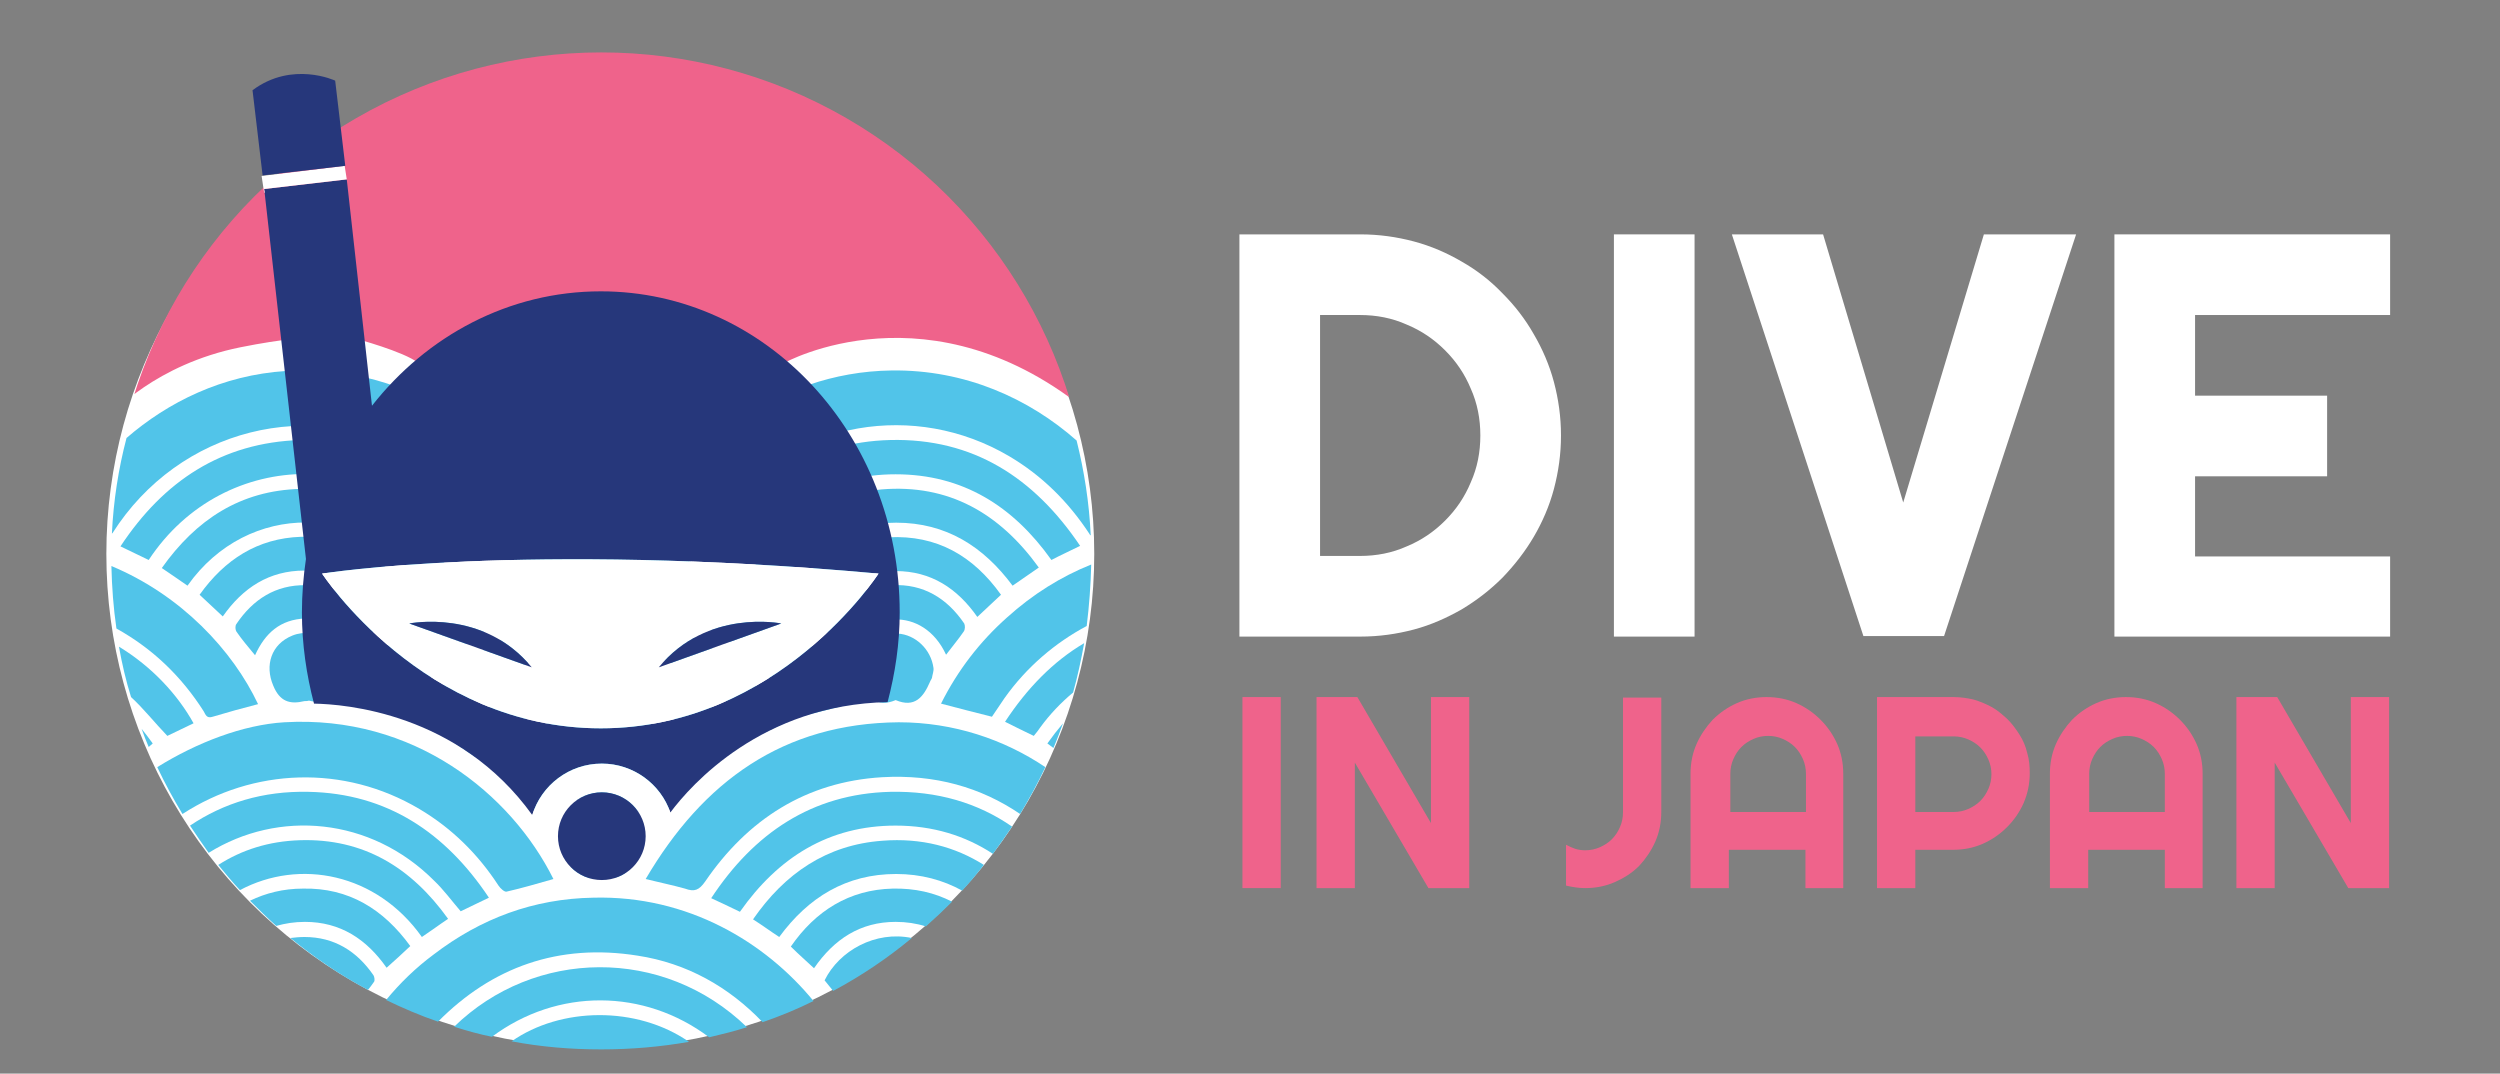 <?xml version="1.0" encoding="utf-8"?>
<!-- Generator: Adobe Illustrator 23.0.1, SVG Export Plug-In . SVG Version: 6.00 Build 0)  -->
<svg version="1.1" id="Layer_1" xmlns="http://www.w3.org/2000/svg" xmlns:xlink="http://www.w3.org/1999/xlink" x="0px" y="0px"
	 viewBox="0 0 496 213" style="enable-background:new 0 0 496 213;" xml:space="preserve">
<rect x="0" y="0" width="496" height="213" fill="#808080" stroke="none"/>
<style type="text/css">
	.st0{fill:#FFFFFF;}
	.st1{fill:#EF638B;}
	.st2{fill:none;}
	.st3{fill:#51C4E9;}
	.st4{clip-path:url(#SVGID_2_);}
	.st5{fill:#26377B;}
</style>
<g id="text_logo">
	<path class="st0" d="M309.7,86.4c0,3.7-0.5,7.2-1.4,10.6s-2.3,6.6-4,9.5s-3.8,5.6-6.2,8.1c-2.4,2.4-5.1,4.5-8.1,6.3
		c-3,1.7-6.1,3.1-9.5,4s-6.9,1.4-10.6,1.4h-24V46.5h24c3.7,0,7.2,0.5,10.6,1.4s6.6,2.3,9.5,4c3,1.7,5.7,3.8,8.1,6.3
		c2.4,2.4,4.5,5.1,6.2,8.1c1.7,2.9,3.1,6.1,4,9.5C309.2,79.2,309.7,82.7,309.7,86.4z M293.7,86.4c0-3.3-0.6-6.4-1.9-9.3
		c-1.2-2.9-2.9-5.4-5.1-7.6s-4.7-3.9-7.6-5.1c-2.9-1.3-6-1.9-9.3-1.9h-7.9v47.8h7.9c3.3,0,6.4-0.6,9.3-1.9c2.9-1.2,5.4-2.9,7.6-5.1
		s3.9-4.7,5.1-7.6C293.1,92.8,293.7,89.7,293.7,86.4z"/>
	<path class="st0" d="M336.2,126.3h-16V46.5h16V126.3z"/>
	<path class="st0" d="M411.9,46.5l-26.2,79.7h-16l-26.1-79.7h18.1l15.9,53.2l16-53.2C393.6,46.5,411.9,46.5,411.9,46.5z"/>
	<path class="st0" d="M474.2,126.3h-54.7V46.5h54.7v16h-38.7v16h26.2v16h-26.2v15.9h38.7V126.3z"/>
	<path class="st1" d="M254.1,176.2h-7.6v-37.9h7.6V176.2z"/>
	<path class="st1" d="M291.5,176.2h-8.1l-14.6-24.9v24.9h-7.6v-37.9h8.1l14.6,25v-25h7.6V176.2z"/>
	<path class="st1" d="M329.6,161.1c0,2.1-0.4,4.1-1.2,5.9c-0.8,1.8-1.9,3.4-3.2,4.8c-1.4,1.4-3,2.4-4.8,3.2s-3.8,1.2-5.9,1.2
		c-1.3,0-2.5-0.2-3.8-0.5v-8.1c0.6,0.3,1.2,0.6,1.8,0.8c0.7,0.2,1.3,0.3,2,0.3c1,0,2-0.2,2.9-0.6c0.9-0.4,1.7-0.9,2.4-1.6
		c0.7-0.7,1.2-1.5,1.6-2.4s0.6-1.9,0.6-2.9v-22.8h7.6V161.1z"/>
	<path class="st1" d="M365.8,176.2h-7.6v-7.6H343v7.6h-7.6v-22.7c0-2.1,0.4-4.1,1.2-5.9c0.8-1.8,1.9-3.4,3.2-4.8
		c1.4-1.4,3-2.5,4.8-3.3s3.8-1.2,5.9-1.2s4.1,0.4,5.9,1.2s3.4,1.9,4.8,3.3c1.4,1.4,2.5,3,3.3,4.8s1.2,3.8,1.2,5.9v22.7H365.8z
		 M358.3,161.1v-7.6c0-1-0.2-2-0.6-2.9s-0.9-1.7-1.6-2.4s-1.5-1.2-2.4-1.6c-0.9-0.4-1.9-0.6-2.9-0.6s-2,0.2-2.9,0.6
		c-0.9,0.4-1.7,0.9-2.4,1.6c-0.7,0.7-1.2,1.5-1.6,2.4s-0.6,1.9-0.6,2.9v7.6H358.3z"/>
	<path class="st1" d="M380,176.2h-7.6v-37.9h15.2c1.4,0,2.7,0.2,4,0.5c1.3,0.4,2.5,0.9,3.6,1.5s2.1,1.5,3.1,2.4
		c0.9,0.9,1.7,2,2.4,3.1c0.7,1.1,1.2,2.3,1.5,3.6c0.4,1.3,0.5,2.6,0.5,4c0,2.1-0.4,4-1.2,5.9c-0.8,1.8-1.9,3.4-3.3,4.8
		c-1.4,1.4-3,2.5-4.8,3.3s-3.8,1.2-5.9,1.2H380V176.2z M380,145.9v15.2h7.6c1,0,2-0.2,2.9-0.6c0.9-0.4,1.7-0.9,2.4-1.6
		c0.7-0.7,1.2-1.5,1.6-2.4s0.6-1.9,0.6-2.9s-0.2-2-0.6-2.9s-0.9-1.7-1.6-2.4s-1.5-1.2-2.4-1.6c-0.9-0.4-1.9-0.6-2.9-0.6H380V145.9z"
		/>
	<path class="st1" d="M437.1,176.2h-7.6v-7.6h-15.2v7.6h-7.6v-22.7c0-2.1,0.4-4.1,1.2-5.9c0.8-1.8,1.9-3.4,3.2-4.8
		c1.4-1.4,3-2.5,4.8-3.3s3.8-1.2,5.9-1.2s4.1,0.4,5.9,1.2s3.4,1.9,4.8,3.3s2.5,3,3.3,4.8s1.2,3.8,1.2,5.9v22.7H437.1z M429.5,161.1
		v-7.6c0-1-0.2-2-0.6-2.9s-0.9-1.7-1.6-2.4s-1.5-1.2-2.4-1.6c-0.9-0.4-1.9-0.6-2.9-0.6s-2,0.2-2.9,0.6c-0.9,0.4-1.7,0.9-2.4,1.6
		c-0.7,0.7-1.2,1.5-1.6,2.4s-0.6,1.9-0.6,2.9v7.6H429.5z"/>
	<path class="st1" d="M474,176.2h-8.1l-14.6-24.9v24.9h-7.6v-37.9h8.1l14.6,25v-25h7.6V176.2z"/>
</g>
<g id="image_logo">
	<circle id="bg" class="st0" cx="119.1" cy="109.9" r="98"/>
	<g id="waves">
		<path class="st2" d="M86,189.4c9.4-7.2,19.9-11.1,31.7-11.3c18.9-0.5,34.2,8.9,43.7,20.5c1.3-0.6,2.6-1.3,3.9-2
			c-0.6-0.7-1.1-1.4-1.7-2.1c2.9-5.9,10.1-9.9,17.3-8.4c0.9-0.8,1.8-1.5,2.7-2.3c-1.8-0.6-3.8-0.9-6-0.9c-7,0-12.2,3.4-16.2,9.2
			c-1.6-1.5-3.1-2.8-4.6-4.3c4.9-7.1,11.6-11.3,20.2-11.5c4.4-0.1,8.3,0.8,11.8,2.6c0.7-0.7,1.4-1.4,2-2.1
			c-3.8-2.2-8.2-3.3-13.1-3.3c-9.9,0-17.4,4.6-23.2,12.5c-1.7-1.1-3.3-2.3-5.2-3.5c6.3-9.1,14.6-14.8,25.7-15.6
			c7.7-0.6,14.4,1.2,20.1,4.9c0.6-0.8,1.2-1.5,1.8-2.3c-5.5-3.6-11.9-5.6-19.3-5.6c-13.3,0-23.3,6.3-30.9,17.1
			c-1.9-0.9-3.7-1.8-5.7-2.7c8.5-12.9,20-20.7,35.5-21.1c9.4-0.2,17.4,2.2,24.2,6.9c0.5-0.8,1.1-1.7,1.6-2.5
			c-7.8-5.3-16.9-7.9-27.4-7.3c-15.1,0.9-26.7,8.4-35.1,20.7c-1.2,1.7-2.1,2.1-4,1.4c-2.5-0.7-5-1.2-7.8-1.9
			c11.4-19.4,27.3-30.9,50.2-31.1c10.9,0,20.8,3.4,29.1,8.9c0.6-1.2,1.1-2.5,1.7-3.8c-0.4-0.3-0.8-0.6-1.2-0.9c1-1.4,2-2.8,3.1-4
			c0.7-2,1.4-4,1.9-6.1c-2.4,2-4.6,4.3-6.5,6.9c-0.4,0.6-0.8,1.1-1.3,1.7c-1.9-0.9-3.7-1.8-5.7-2.8c4.4-6.7,9.6-12,15.7-15.6
			c0.2-1.1,0.4-2.2,0.5-3.4c-6.2,3.3-11.9,8-16.3,14.3c-0.8,1.2-1.6,2.4-2.5,3.7c-3.3-0.8-6.6-1.7-10.1-2.6
			c3.3-6.6,7.7-12.3,13.1-17.1c5.1-4.5,10.6-8.1,16.7-10.5c0-0.3,0-0.7,0-1c0-1.6,0-3.2-0.1-4.8c-0.1-0.1-0.1-0.2-0.2-0.2
			c-4.2-6.4-9.4-11.6-16-15.5c-18.7-11-42.3-6.9-56.5,9.7c-1.7,1.9-3,4.1-4.6,6.1c-0.3,0.4-0.9,0.9-1.3,0.8
			c-3.1-0.8-6.2-1.7-9.4-2.5c7.3-15.3,25.2-30.8,48.5-31.1c14.6-0.2,27.3,5.6,36.7,13.9c-10.5-42.3-48.8-73.6-94.3-73.6
			C73.9,13.9,35.8,45,25,87c8.2-7,19-12.4,31.7-13.3c25.6-1.6,44.9,14.6,53,31.1c-3.1,0.9-6.1,1.7-9.2,2.4c-0.4,0.1-1.3-0.5-1.6-1
			c-4.2-6.4-9.5-11.7-16.2-15.6C61.9,78.4,35.5,85,22.3,105.8c0,0,0,0.1-0.1,0.1c-0.1,1.7-0.1,3.4-0.1,5.1c0,0.4,0,0.9,0,1.3
			C36,118,46.2,129,51.2,139.7c-3.1,0.8-6,1.6-9,2.5c-1.2,0.4-1.4-0.4-1.8-1.1c-4.4-6.9-10.1-12.4-17.3-16.4
			c0.2,1.2,0.4,2.4,0.6,3.5c6.6,4.1,11.7,9.6,14.8,15.2c-1.8,0.9-3.6,1.7-5.2,2.5c-2.5-2.6-4.7-5.4-7.2-7.7c0.6,2.1,1.3,4.2,2.1,6.3
			c0.8,0.9,1.5,1.9,2.2,2.9c-0.4,0.3-0.6,0.5-0.8,0.7c0.6,1.3,1.1,2.7,1.8,4c7.9-4.9,17-8.3,25.2-8.9c25.7-1.5,45,14.2,53.4,31.1
			c-3.2,0.9-6.2,1.8-9.3,2.5c-0.4,0.1-1.2-0.6-1.6-1.2c-4.1-6.3-9.3-11.4-15.7-15.2c-15-8.9-33-8.1-47,1c0.5,0.8,1,1.6,1.5,2.4
			c6.7-4.5,14.5-6.9,23.5-6.7c15.6,0.3,27.2,8.1,35.8,21c-2,1-3.8,1.8-5.6,2.7c-1.8-2.1-3.4-4.3-5.3-6.1
			c-12.6-12.6-30.9-14.1-44.7-5.5c0.6,0.8,1.2,1.6,1.8,2.4c4.7-2.9,10-4.6,16.2-4.9c12.6-0.4,22.1,5.4,29.4,15.6
			c-1,0.7-1.8,1.2-2.6,1.8c-0.9,0.6-1.7,1.2-2.6,1.8c-9-12.7-24.3-15.6-36.1-9.3c0.7,0.7,1.3,1.4,2,2.2c3.1-1.6,6.6-2.4,10.5-2.4
			c9.1-0.2,16,4.1,21.3,11.4c-1.6,1.5-3.1,2.9-4.7,4.3c-4-5.7-9.2-9.1-16.2-9.1c-2,0-3.9,0.3-5.7,0.8c0.9,0.8,1.9,1.6,2.8,2.4
			c0.9-0.1,1.8-0.2,2.8-0.2c5.9,0,10.4,2.8,13.7,7.6c0.2,0.3,0.3,1.1,0.1,1.4c-0.4,0.5-0.8,1-1.2,1.6c1.2,0.7,2.4,1.3,3.7,1.9
			C79.4,195,82.5,192,86,189.4z M125.6,170.6c-0.9,2.9-2.7,4.1-5.7,3.3c-0.3-0.1-0.7,0-1,0c-3.7,1.3-5.3-0.9-6.6-3.8
			c-0.6-1.4-0.8-2.6-0.4-4c1.1-3.7,4.4-6,8-5.6c3.5,0.4,6.6,3.7,6.7,7.4C126.6,168.8,125.9,169.7,125.6,170.6z M184.9,134.5
			c-0.1,0.3-0.3,0.5-0.4,0.8c-1.3,3-3,5.2-6.8,3.6c-3.8,1.6-5.4-0.6-6.8-3.6c-0.6-1.3-0.8-2.4-0.4-3.8c1.1-3.5,4.3-6,7.6-5.8
			c3.5,0.2,6.6,3.1,7.1,6.8C185.3,133.1,185,133.8,184.9,134.5z M191.2,125.3c-1.1,1.6-2.3,3-3.5,4.6c-4.5-9.8-16.1-8.9-19.9,0.1
			c-1.5-1.8-2.8-3.5-4.3-5.4c3.1-5.1,7.4-8.2,13.5-8.5c6.2-0.3,10.9,2.6,14.3,7.6C191.5,124.1,191.5,124.9,191.2,125.3z
			 M193.9,122.4c-4-5.7-9.2-9.1-16.2-9.1s-12.3,3.3-16.3,9.1c-1.6-1.4-3-2.8-4.7-4.3c4.8-6.9,11.2-11.1,19.6-11.5
			c9.6-0.5,16.8,3.7,22.3,11.4C197,119.5,195.5,120.9,193.9,122.4z M200.9,116.2c-5.8-7.8-13.2-12.5-23.1-12.5
			c-9.9,0-17.4,4.5-23.3,12.5c-0.4-0.2-0.6-0.4-0.8-0.5c-1.4-1-2.8-1.9-4.3-3c6.3-9,14.5-14.7,25.5-15.6
			c13.3-1.1,23.4,4.7,31.2,15.5C204.3,113.8,202.7,115,200.9,116.2z M176.6,87.3c16.5-0.4,28.6,7.5,37.7,21c-2,1-3.8,1.8-5.7,2.8
			c-7.6-10.7-17.6-17-30.9-17s-23.3,6.3-30.9,17.1c-1.9-0.9-3.7-1.8-5.7-2.8C149.6,95.5,161.1,87.7,176.6,87.3z M90.6,77.8
			c6.7-9.6,15.5-15.4,27.3-15.8c12.7-0.4,22.3,5.4,29.7,15.8c-1.8,1.3-3.5,2.4-5.2,3.6c-5.7-7.9-13.3-12.7-23.2-12.7
			s-17.5,4.6-23.4,12.6C94.1,80.1,92.4,79,90.6,77.8z M98.1,83.2c5-7.1,11.5-11.3,20.2-11.6c9.4-0.3,16.4,4.1,21.8,11.6
			c-1.6,1.5-3.1,2.8-4.7,4.3c-4-5.7-9.2-9.2-16.3-9.2c-7.1,0-12.3,3.4-16.4,9.2C101.1,86,99.7,84.7,98.1,83.2z M109.1,95.1
			c-1.3-1.6-2.6-3-3.7-4.6c-0.3-0.4-0.1-1.4,0.2-1.9c6.5-9.9,20.4-9.8,26.9,0c0.3,0.4,0.5,0.8,0.8,1.3c-1.4,1.7-2.8,3.5-4.2,5.3
			C124.6,85,112.8,86,109.1,95.1z M126.5,98c0,0.9-0.7,1.9-1,2.9c-0.9,2.7-2.6,4-5.6,3.2c-0.2,0-0.5,0-0.8,0
			c-3.9,1.4-5.8-0.8-6.9-4.1c-0.3-0.9-0.6-2-0.5-3c0.7-3.9,4.2-6.6,7.9-6.3C123.2,90.9,126.4,94.2,126.5,98z M23.9,108.4
			c8.6-13,20.1-20.6,35.7-21.1c18-0.5,31.5,10.8,37.3,21.2c-1.8,0.9-3.6,1.7-5.4,2.6c-14.5-22.6-46.9-22.9-62,0
			C27.7,110.2,25.9,109.4,23.9,108.4z M32.1,112.7c6.8-9.6,15.6-15.4,27.5-15.7c12.5-0.4,22,5.4,29.2,15.5c-0.3,0.3-0.5,0.5-0.8,0.7
			c-1.4,1-2.9,1.9-4.3,2.9c-11.1-16.3-34.5-16.9-46.5,0.1C35.6,115.1,33.9,113.9,32.1,112.7z M39.6,118c5-7,11.5-11.2,20.1-11.5
			c9.2-0.3,16.3,4,21.7,11.5c-1.6,1.5-3.1,2.9-4.7,4.3c-4-5.7-9.3-9.1-16.3-9.1s-12.2,3.4-16.2,9.1C42.6,120.8,41.2,119.5,39.6,118z
			 M50.6,130c-1.4-1.7-2.6-3.1-3.7-4.7c-0.2-0.3-0.3-1.1,0-1.5c3.3-4.9,7.8-7.8,13.8-7.7c5.9,0,10.4,2.9,13.6,7.7
			c0.2,0.3,0.2,1,0,1.3c-1.2,1.6-2.4,3.1-3.8,4.7c-2-4.3-5-7.1-9.9-7.1C55.6,122.9,52.6,125.6,50.6,130z M66.9,135.8
			c-0.9,2.7-2.6,4-5.6,3.2c-0.3,0.1-0.7,0.1-0.9,0.1c-2.9,0.7-4.9,0.1-6.2-3.1c-1.7-4-0.4-8.2,3.8-9.9c4.7-1.9,9.7,1.7,10.1,6.9
			C68.2,133.9,67.2,134.8,66.9,135.8z M77.5,141.7c-2.6-0.9-5.2-1.4-7.9-2.1c5.9-13.4,22.7-29.6,45.2-31.3
			c26.3-1.7,45.9,15.1,53.7,31.4c-3.4,0.9-6.6,1.7-9.9,2.5c-1.6-2.1-3.1-4.4-4.9-6.5c-20.3-23.9-56-21.6-73,4.9
			C79.8,142,79.1,142.3,77.5,141.7z M82.3,143.2c8.7-13.1,20.3-21,36.2-21.2c16.4,0,28.3,7.9,37.3,21.4c-2.1,1-3.9,1.8-5.7,2.7
			c-7.6-10.8-17.7-17.3-31.1-17.3s-23.4,6.4-31,17.2C86.1,145.1,84.3,144.2,82.3,143.2z M90.5,147.6c6.7-9.6,15.5-15.4,27.2-15.8
			c12.8-0.6,22.5,5.3,29.8,15.7c-0.4,0.3-0.5,0.5-0.6,0.6c-1.5,1-3,2-4.6,3.1c-5.7-7.9-13.3-12.7-23.2-12.7s-17.5,4.6-23.4,12.6
			C94,150,92.4,148.9,90.5,147.6z M98,152.9c4.8-6.8,11-11.1,19.4-11.6c9.7-0.6,17,3.8,22.6,11.6c-1.6,1.5-3.1,2.9-4.7,4.3
			c-4-5.7-9.2-9.2-16.3-9.3c-7,0.1-12.2,3.5-16.3,9.3C101.1,155.7,99.7,154.4,98,152.9z M109.1,164.8c-1.3-1.6-2.6-3.1-3.7-4.6
			c-0.3-0.4-0.1-1.4,0.2-1.9c6.4-9.9,20.4-9.9,26.9,0c0.3,0.4,0.5,0.8,0.8,1.3c-1.4,1.7-2.8,3.5-4.2,5.3
			C124.5,154.6,112.7,155.8,109.1,164.8z"/>
		<path class="st2" d="M148.2,203.8c1-0.3,2.1-0.7,3.1-1c-6.7-7-15-11.7-24.8-13.2c-15.7-2.5-28.9,2.3-39.5,13.1
			c1,0.4,2.1,0.7,3.1,1C106,188.2,131.6,187.7,148.2,203.8z"/>
		<path class="st2" d="M136.7,206.7c1.4-0.2,2.7-0.5,4.1-0.8c-12.9-9.7-30.1-9.8-43.1-0.1c1.3,0.3,2.6,0.6,3.9,0.8
			C111.2,199.8,126.3,199.5,136.7,206.7z"/>
		<path class="st3" d="M186.7,139.6c3.5,0.9,6.8,1.8,10.1,2.6c0.9-1.3,1.7-2.5,2.5-3.7c4.4-6.2,10.1-11,16.3-14.3
			c0.5-4,0.8-8.1,0.9-12.2c-6,2.4-11.6,5.9-16.7,10.5C194.4,127.3,190,133,186.7,139.6z"/>
		<path class="st3" d="M153.7,135.7c1.8,2.1,3.3,4.4,4.9,6.5c3.3-0.8,6.5-1.6,9.9-2.5c-7.8-16.3-27.4-33.1-53.7-31.4
			c-22.5,1.7-39.3,17.9-45.2,31.3c2.7,0.7,5.3,1.2,7.9,2.1c1.6,0.6,2.3,0.3,3.2-1.1C97.7,114.1,133.4,111.8,153.7,135.7z"/>
		<path class="st3" d="M40.4,141.1c0.4,0.7,0.6,1.5,1.8,1.1c3-0.9,5.9-1.7,9-2.5c-5-10.6-15.2-21.6-29.1-27.4
			c0.1,4.2,0.4,8.3,1,12.4C30.3,128.7,36,134.2,40.4,141.1z"/>
		<path class="st3" d="M128.1,174.4c2.8,0.7,5.3,1.2,7.8,1.9c1.9,0.7,2.8,0.3,4-1.4c8.4-12.3,20-19.8,35.1-20.7
			c10.5-0.6,19.6,2,27.4,7.3c1.8-3,3.5-6.1,5-9.3c-8.2-5.5-18.2-8.9-29.1-8.9C155.4,143.5,139.5,155,128.1,174.4z"/>
		<path class="st3" d="M82.8,90.5c6.7,3.9,12,9.2,16.2,15.6c0.3,0.5,1.2,1.1,1.6,1c3.1-0.7,6.1-1.5,9.2-2.4
			c-8.1-16.5-27.4-32.7-53-31.1c-12.7,0.8-23.5,6.2-31.7,13.3c-1.6,6.1-2.6,12.5-2.9,19c0,0,0-0.1,0.1-0.1
			C35.5,85,61.9,78.4,82.8,90.5z"/>
		<path class="st3" d="M128.4,104.6c3.2,0.8,6.3,1.7,9.4,2.5c0.4,0.1,1-0.4,1.3-0.8c1.6-2,2.9-4.2,4.6-6.1
			c14.2-16.6,37.8-20.7,56.5-9.7c6.6,3.9,11.8,9.1,16,15.5c0,0.1,0.1,0.2,0.2,0.2c-0.3-6.5-1.3-12.8-2.8-18.8
			c-9.4-8.3-22.1-14.1-36.7-13.9C153.6,73.8,135.7,89.3,128.4,104.6z"/>
		<path class="st3" d="M83.2,160.5c6.4,3.8,11.6,8.9,15.7,15.2c0.4,0.6,1.2,1.3,1.6,1.2c3.1-0.7,6.1-1.6,9.3-2.5
			c-8.4-16.9-27.7-32.6-53.4-31.1c-8.2,0.5-17.3,4-25.2,8.9c1.5,3.2,3.2,6.3,5,9.3C50.2,152.4,68.2,151.6,83.2,160.5z"/>
		<path class="st3" d="M126.5,189.6c9.8,1.5,18.1,6.2,24.8,13.2c3.5-1.2,6.9-2.6,10.1-4.2c-9.5-11.6-24.9-21-43.7-20.5
			c-11.8,0.2-22.3,4.1-31.7,11.3c-3.5,2.6-6.6,5.6-9.4,9c3.3,1.6,6.8,3.1,10.3,4.3C97.6,191.9,110.8,187.1,126.5,189.6z"/>
		<path class="st3" d="M33.2,146c1.6-0.8,3.4-1.6,5.2-2.5c-3.1-5.6-8.2-11.2-14.8-15.2c0.6,3.4,1.4,6.8,2.4,10
			C28.5,140.6,30.7,143.4,33.2,146z"/>
		<path class="st3" d="M119,128.8c13.4,0,23.5,6.5,31.1,17.3c1.8-0.9,3.6-1.7,5.7-2.7c-9-13.5-20.9-21.4-37.3-21.4
			c-15.9,0.2-27.5,8.1-36.2,21.2c2,1,3.8,1.9,5.7,2.8C95.6,135.2,105.6,128.8,119,128.8z"/>
		<path class="st3" d="M199.4,143.2c2,1,3.8,1.9,5.7,2.8c0.5-0.6,0.9-1.1,1.3-1.7c1.9-2.6,4.1-4.9,6.5-6.9c0.9-3.2,1.6-6.5,2.2-9.8
			C209,131.2,203.8,136.5,199.4,143.2z"/>
		<path class="st3" d="M91.5,111.1c1.8-0.9,3.6-1.7,5.4-2.6c-5.8-10.4-19.3-21.7-37.3-21.2c-15.6,0.5-27.1,8.1-35.7,21.1
			c2,1,3.8,1.8,5.6,2.7C44.6,88.2,77,88.5,91.5,111.1z"/>
		<path class="st3" d="M86.1,174.7c1.9,1.8,3.5,4,5.3,6.1c1.8-0.9,3.6-1.7,5.6-2.7c-8.6-12.9-20.2-20.7-35.8-21
			c-9-0.2-16.8,2.2-23.5,6.7c1.2,1.8,2.4,3.6,3.7,5.4C55.2,160.6,73.5,162.1,86.1,174.7z"/>
		<path class="st3" d="M177.7,94.1c13.3,0,23.3,6.3,30.9,17c1.9-1,3.7-1.8,5.7-2.8c-9.1-13.5-21.2-21.4-37.7-21
			c-15.5,0.4-27,8.2-35.5,21.1c2,1,3.8,1.9,5.7,2.8C154.4,100.4,164.4,94.1,177.7,94.1z"/>
		<path class="st3" d="M141.1,178.2c2,0.9,3.8,1.8,5.7,2.7c7.6-10.8,17.6-17.1,30.9-17.1c7.4,0,13.8,2,19.3,5.6
			c1.3-1.8,2.6-3.6,3.8-5.4c-6.8-4.7-14.8-7.1-24.2-6.9C161.1,157.5,149.6,165.3,141.1,178.2z"/>
		<path class="st3" d="M140.7,205.8c2.5-0.6,5-1.2,7.5-2c-16.6-16.1-42.2-15.6-58.1-0.1c2.5,0.8,5,1.5,7.5,2
			C110.6,196,127.8,196.1,140.7,205.8z"/>
		<path class="st3" d="M119.1,138.5c9.9,0,17.5,4.8,23.2,12.7c1.6-1.1,3.1-2.1,4.6-3.1c0.1-0.1,0.2-0.3,0.6-0.6
			c-7.3-10.4-17-16.3-29.8-15.7c-11.7,0.4-20.5,6.2-27.2,15.8c1.9,1.3,3.5,2.4,5.2,3.5C101.6,143.1,109.2,138.5,119.1,138.5z"/>
		<path class="st3" d="M119.2,68.7c9.9,0,17.5,4.8,23.2,12.7c1.7-1.2,3.4-2.3,5.2-3.6c-7.4-10.4-17-16.2-29.7-15.8
			c-11.8,0.4-20.6,6.2-27.3,15.8c1.8,1.2,3.5,2.3,5.2,3.5C101.7,73.3,109.3,68.7,119.2,68.7z"/>
		<path class="st3" d="M209,148.4c0.7-1.6,1.3-3.3,1.9-4.9c-1.1,1.3-2.1,2.6-3.1,4C208.2,147.8,208.6,148.1,209,148.4z"/>
		<path class="st3" d="M28.1,144.6c0.4,1.2,0.9,2.4,1.4,3.6c0.2-0.2,0.5-0.4,0.8-0.7C29.6,146.5,28.8,145.5,28.1,144.6z"/>
		<path class="st3" d="M83.7,116.1c1.4-1,2.9-1.9,4.3-2.9c0.3-0.2,0.5-0.4,0.8-0.7C81.6,102.4,72.1,96.6,59.6,97
			c-11.9,0.3-20.7,6.1-27.5,15.7c1.8,1.2,3.5,2.4,5.1,3.5C49.2,99.2,72.6,99.8,83.7,116.1z"/>
		<path class="st3" d="M83.7,185.9c0.9-0.6,1.7-1.2,2.6-1.8c0.8-0.6,1.6-1.1,2.6-1.8c-7.3-10.2-16.8-16-29.4-15.6
			c-6.2,0.2-11.5,1.9-16.2,4.9c1.4,1.7,2.8,3.4,4.3,5C59.4,170.3,74.7,173.2,83.7,185.9z"/>
		<path class="st3" d="M174.9,97.1c-11,0.9-19.2,6.6-25.5,15.6c1.5,1.1,2.9,2,4.3,3c0.2,0.1,0.4,0.3,0.8,0.5
			c5.9-8,13.4-12.5,23.3-12.5c9.9,0,17.3,4.7,23.1,12.5c1.8-1.2,3.4-2.4,5.2-3.6C198.3,101.8,188.2,96,174.9,97.1z"/>
		<path class="st3" d="M175.1,166.8c-11.1,0.8-19.4,6.5-25.7,15.6c1.9,1.2,3.5,2.4,5.2,3.5c5.8-7.9,13.3-12.5,23.2-12.5
			c4.9,0,9.3,1.2,13.1,3.3c1.5-1.6,2.9-3.3,4.3-5.1C189.5,168,182.8,166.2,175.1,166.8z"/>
		<path class="st3" d="M119,147.9c7.1,0.1,12.3,3.6,16.3,9.3c1.6-1.4,3.1-2.8,4.7-4.3c-5.6-7.8-12.9-12.2-22.6-11.6
			c-8.4,0.5-14.6,4.8-19.4,11.6c1.7,1.5,3.1,2.8,4.7,4.3C106.8,151.4,112,148,119,147.9z"/>
		<path class="st3" d="M119.1,78.3c7.1,0,12.3,3.5,16.3,9.2c1.6-1.5,3.1-2.8,4.7-4.3c-5.4-7.5-12.4-11.9-21.8-11.6
			c-8.7,0.3-15.2,4.5-20.2,11.6c1.6,1.5,3,2.8,4.6,4.3C106.8,81.7,112,78.3,119.1,78.3z"/>
		<path class="st3" d="M60.4,113.2c7,0,12.3,3.4,16.3,9.1c1.6-1.4,3.1-2.8,4.7-4.3c-5.4-7.5-12.5-11.8-21.7-11.5
			c-8.6,0.3-15.1,4.5-20.1,11.5c1.6,1.5,3,2.8,4.6,4.3C48.2,116.6,53.4,113.2,60.4,113.2z"/>
		<path class="st3" d="M176.3,106.6c-8.4,0.4-14.8,4.6-19.6,11.5c1.7,1.5,3.1,2.9,4.7,4.3c4-5.8,9.3-9.1,16.3-9.1s12.2,3.4,16.2,9.1
			c1.6-1.5,3.1-2.9,4.7-4.4C193.1,110.3,185.9,106.1,176.3,106.6z"/>
		<path class="st3" d="M177.1,176.3c-8.6,0.2-15.3,4.4-20.2,11.5c1.5,1.5,3,2.8,4.6,4.3c4-5.8,9.2-9.2,16.2-9.2c2.1,0,4.1,0.3,6,0.9
			c1.8-1.6,3.5-3.2,5.2-4.9C185.4,177.1,181.5,176.2,177.1,176.3z"/>
		<path class="st3" d="M76.7,192c1.6-1.4,3.1-2.8,4.7-4.3c-5.3-7.3-12.2-11.6-21.3-11.4c-3.9,0-7.4,0.9-10.5,2.4
			c1.7,1.7,3.4,3.4,5.2,5c1.8-0.5,3.6-0.8,5.7-0.8C67.5,182.9,72.7,186.3,76.7,192z"/>
		<path class="st3" d="M129.1,164.9c1.4-1.8,2.8-3.6,4.2-5.3c-0.3-0.5-0.5-0.9-0.8-1.3c-6.5-9.9-20.5-9.9-26.9,0
			c-0.3,0.5-0.5,1.5-0.2,1.9c1.1,1.5,2.4,3,3.7,4.6C112.7,155.8,124.5,154.6,129.1,164.9z"/>
		<path class="st3" d="M129.1,95.2c1.4-1.8,2.8-3.6,4.2-5.3c-0.3-0.5-0.5-0.9-0.8-1.3c-6.5-9.8-20.4-9.9-26.9,0
			c-0.3,0.5-0.5,1.5-0.2,1.9c1.1,1.6,2.4,3,3.7,4.6C112.8,86,124.6,85,129.1,95.2z"/>
		<path class="st3" d="M177,116.1c-6.1,0.3-10.4,3.4-13.5,8.5c1.5,1.9,2.8,3.6,4.3,5.4c3.8-9,15.4-9.9,19.9-0.1
			c1.2-1.6,2.4-3,3.5-4.6c0.3-0.4,0.3-1.2,0.1-1.6C187.9,118.7,183.2,115.8,177,116.1z"/>
		<path class="st3" d="M70.5,129.8c1.4-1.6,2.6-3.1,3.8-4.7c0.2-0.3,0.2-1,0-1.3c-3.2-4.8-7.7-7.7-13.6-7.7
			c-6-0.1-10.5,2.8-13.8,7.7c-0.3,0.4-0.2,1.2,0,1.5c1.1,1.6,2.3,3,3.7,4.7c2-4.4,5-7.1,10-7.3C65.5,122.7,68.5,125.5,70.5,129.8z"
			/>
		<path class="st3" d="M163.6,194.5c0.6,0.7,1.1,1.4,1.7,2.1c5.6-3,10.8-6.5,15.6-10.5C173.7,184.6,166.5,188.6,163.6,194.5z"/>
		<path class="st3" d="M74.1,193.5c-3.3-4.8-7.8-7.6-13.7-7.6c-1,0-1.9,0.1-2.8,0.2c4.8,3.9,9.9,7.4,15.4,10.3
			c0.4-0.5,0.8-1,1.2-1.6C74.4,194.6,74.3,193.8,74.1,193.5z"/>
		<path class="st3" d="M101.5,206.6c5.8,1.1,11.7,1.6,17.8,1.6c5.9,0,11.7-0.5,17.4-1.5C126.3,199.5,111.2,199.8,101.5,206.6z"/>
		<path class="st3" d="M119.9,160.5c-3.6-0.4-6.9,1.9-8,5.6c-0.4,1.4-0.2,2.6,0.4,4c1.3,2.9,2.9,5.1,6.6,3.8c0.3,0,0.7-0.1,1,0
			c3,0.8,4.8-0.4,5.7-3.3c0.3-0.9,1-1.8,1-2.7C126.5,164.2,123.4,160.9,119.9,160.5z"/>
		<path class="st3" d="M58,126.1c-4.2,1.7-5.5,5.9-3.8,9.9c1.3,3.2,3.3,3.8,6.2,3.1c0.2,0,0.6,0,0.9-0.1c3,0.8,4.7-0.5,5.6-3.2
			c0.3-1,1.3-1.9,1.2-2.8C67.7,127.8,62.7,124.2,58,126.1z"/>
		<path class="st3" d="M178.1,125.7c-3.3-0.2-6.5,2.3-7.6,5.8c-0.4,1.4-0.2,2.5,0.4,3.8c1.4,3,3,5.2,6.8,3.6
			c3.8,1.6,5.5-0.6,6.8-3.6c0.1-0.3,0.3-0.5,0.4-0.8c0.1-0.7,0.4-1.4,0.3-2C184.7,128.8,181.6,125.9,178.1,125.7z"/>
		<path class="st3" d="M111.7,97c-0.1,1,0.2,2.1,0.5,3c1.1,3.3,3,5.5,6.9,4.1c0.3,0,0.6,0,0.8,0c3,0.8,4.7-0.5,5.6-3.2
			c0.3-1,1-2,1-2.9c-0.1-3.8-3.3-7.1-6.9-7.3C115.9,90.4,112.4,93.1,111.7,97z"/>
	</g>
	<g id="sun">
		<g>
			<g>
				<defs>
					<path id="SVGID_1_" d="M22.1,80.5v1.7c0,0,8.7-9.9,25.6-13.3s22.9-1.7,22.9-1.7S80,69.7,83,72s40.3,10.2,40.3,10.2L155.6,72
						c0,0,29.2-16.3,60.9,10.2L204,52.7c0,0-45.2-74.8-130-34.9C74,17.8,27.3,42.5,22.1,80.5z"/>
				</defs>
				<clipPath id="SVGID_2_">
					<use xlink:href="#SVGID_1_"  style="overflow:visible;"/>
				</clipPath>
				<g class="st4">
					<circle class="st1" cx="119.3" cy="107.6" r="97.2"/>
				</g>
			</g>
		</g>
	</g>
	<g id="ninja">
		<path class="st5" d="M119.2,57.8c-18.2,0-34.5,8.8-45.4,22.7l-5-44.9l0,0h-0.1l-16.3,1.9l0.1,0.6v0.1l8.2,72.7
			c-0.5,3.4-0.8,7-0.8,10.6c0,6.3,0.9,12.4,2.4,18.1c6,0.1,28.7,1.8,43.3,22.1c1.8-5.9,7.3-10.2,13.8-10.2c6.3,0,11.7,4.1,13.6,9.7
			c4.1-5.5,18.2-21.4,43.1-21.9c1.5-5.7,2.4-11.6,2.4-17.8C178.5,86.3,152,57.8,119.2,57.8z M119.2,144.5
			c-35.3,0-55.3-30.7-55.3-30.7s39.8-6.4,110.4,0C174.3,113.8,154.5,144.5,119.2,144.5z"/>
		<path class="st0" d="M63.9,113.8c0,0,20,30.7,55.3,30.7s55.1-30.7,55.1-30.7C103.7,107.4,63.9,113.8,63.9,113.8z M81.2,123.7
			c0,0,14.7-3,24.3,8.7L81.2,123.7z M155,123.7l-24.3,8.7C140.3,120.7,155,123.7,155,123.7z"/>
		<path class="st5" d="M81.2,123.7l24.3,8.7C95.9,120.7,81.2,123.7,81.2,123.7z"/>
		<path class="st5" d="M130.7,132.4l24.3-8.7C155,123.7,140.3,120.7,130.7,132.4z"/>
		<path class="st0" d="M119.4,151.5c-6.5,0-12,4.3-13.8,10.2c0.6,0.8,1.1,1.6,1.7,2.5l3.4,8l3.3,3.5l11.2,0.1l1.6-2.5l3.8-6.5
			l1.1-3.7c0,0,0.4-0.7,1.3-1.9C131.1,155.6,125.7,151.5,119.4,151.5z M119.4,174.6c-4.8,0-8.7-3.9-8.7-8.7s3.9-8.7,8.7-8.7
			s8.7,3.9,8.7,8.7S124.2,174.6,119.4,174.6z"/>
		<ellipse class="st5" cx="119.4" cy="165.9" rx="8.7" ry="8.7"/>
		<polygon class="st0" points="52.4,37.5 68.7,35.6 68.8,35.6 68.4,33 68.4,32.9 52,34.9 51.9,34.9 52.4,38.2 52.4,38.3 52.5,38.2 
			52.5,38.1 		"/>
		<path class="st5" d="M68.5,32.9l-2-16.9c0,0-8.5-4-16.4,1.9l2,16.9L68.5,32.9z"/>
	</g>
</g>
</svg>
